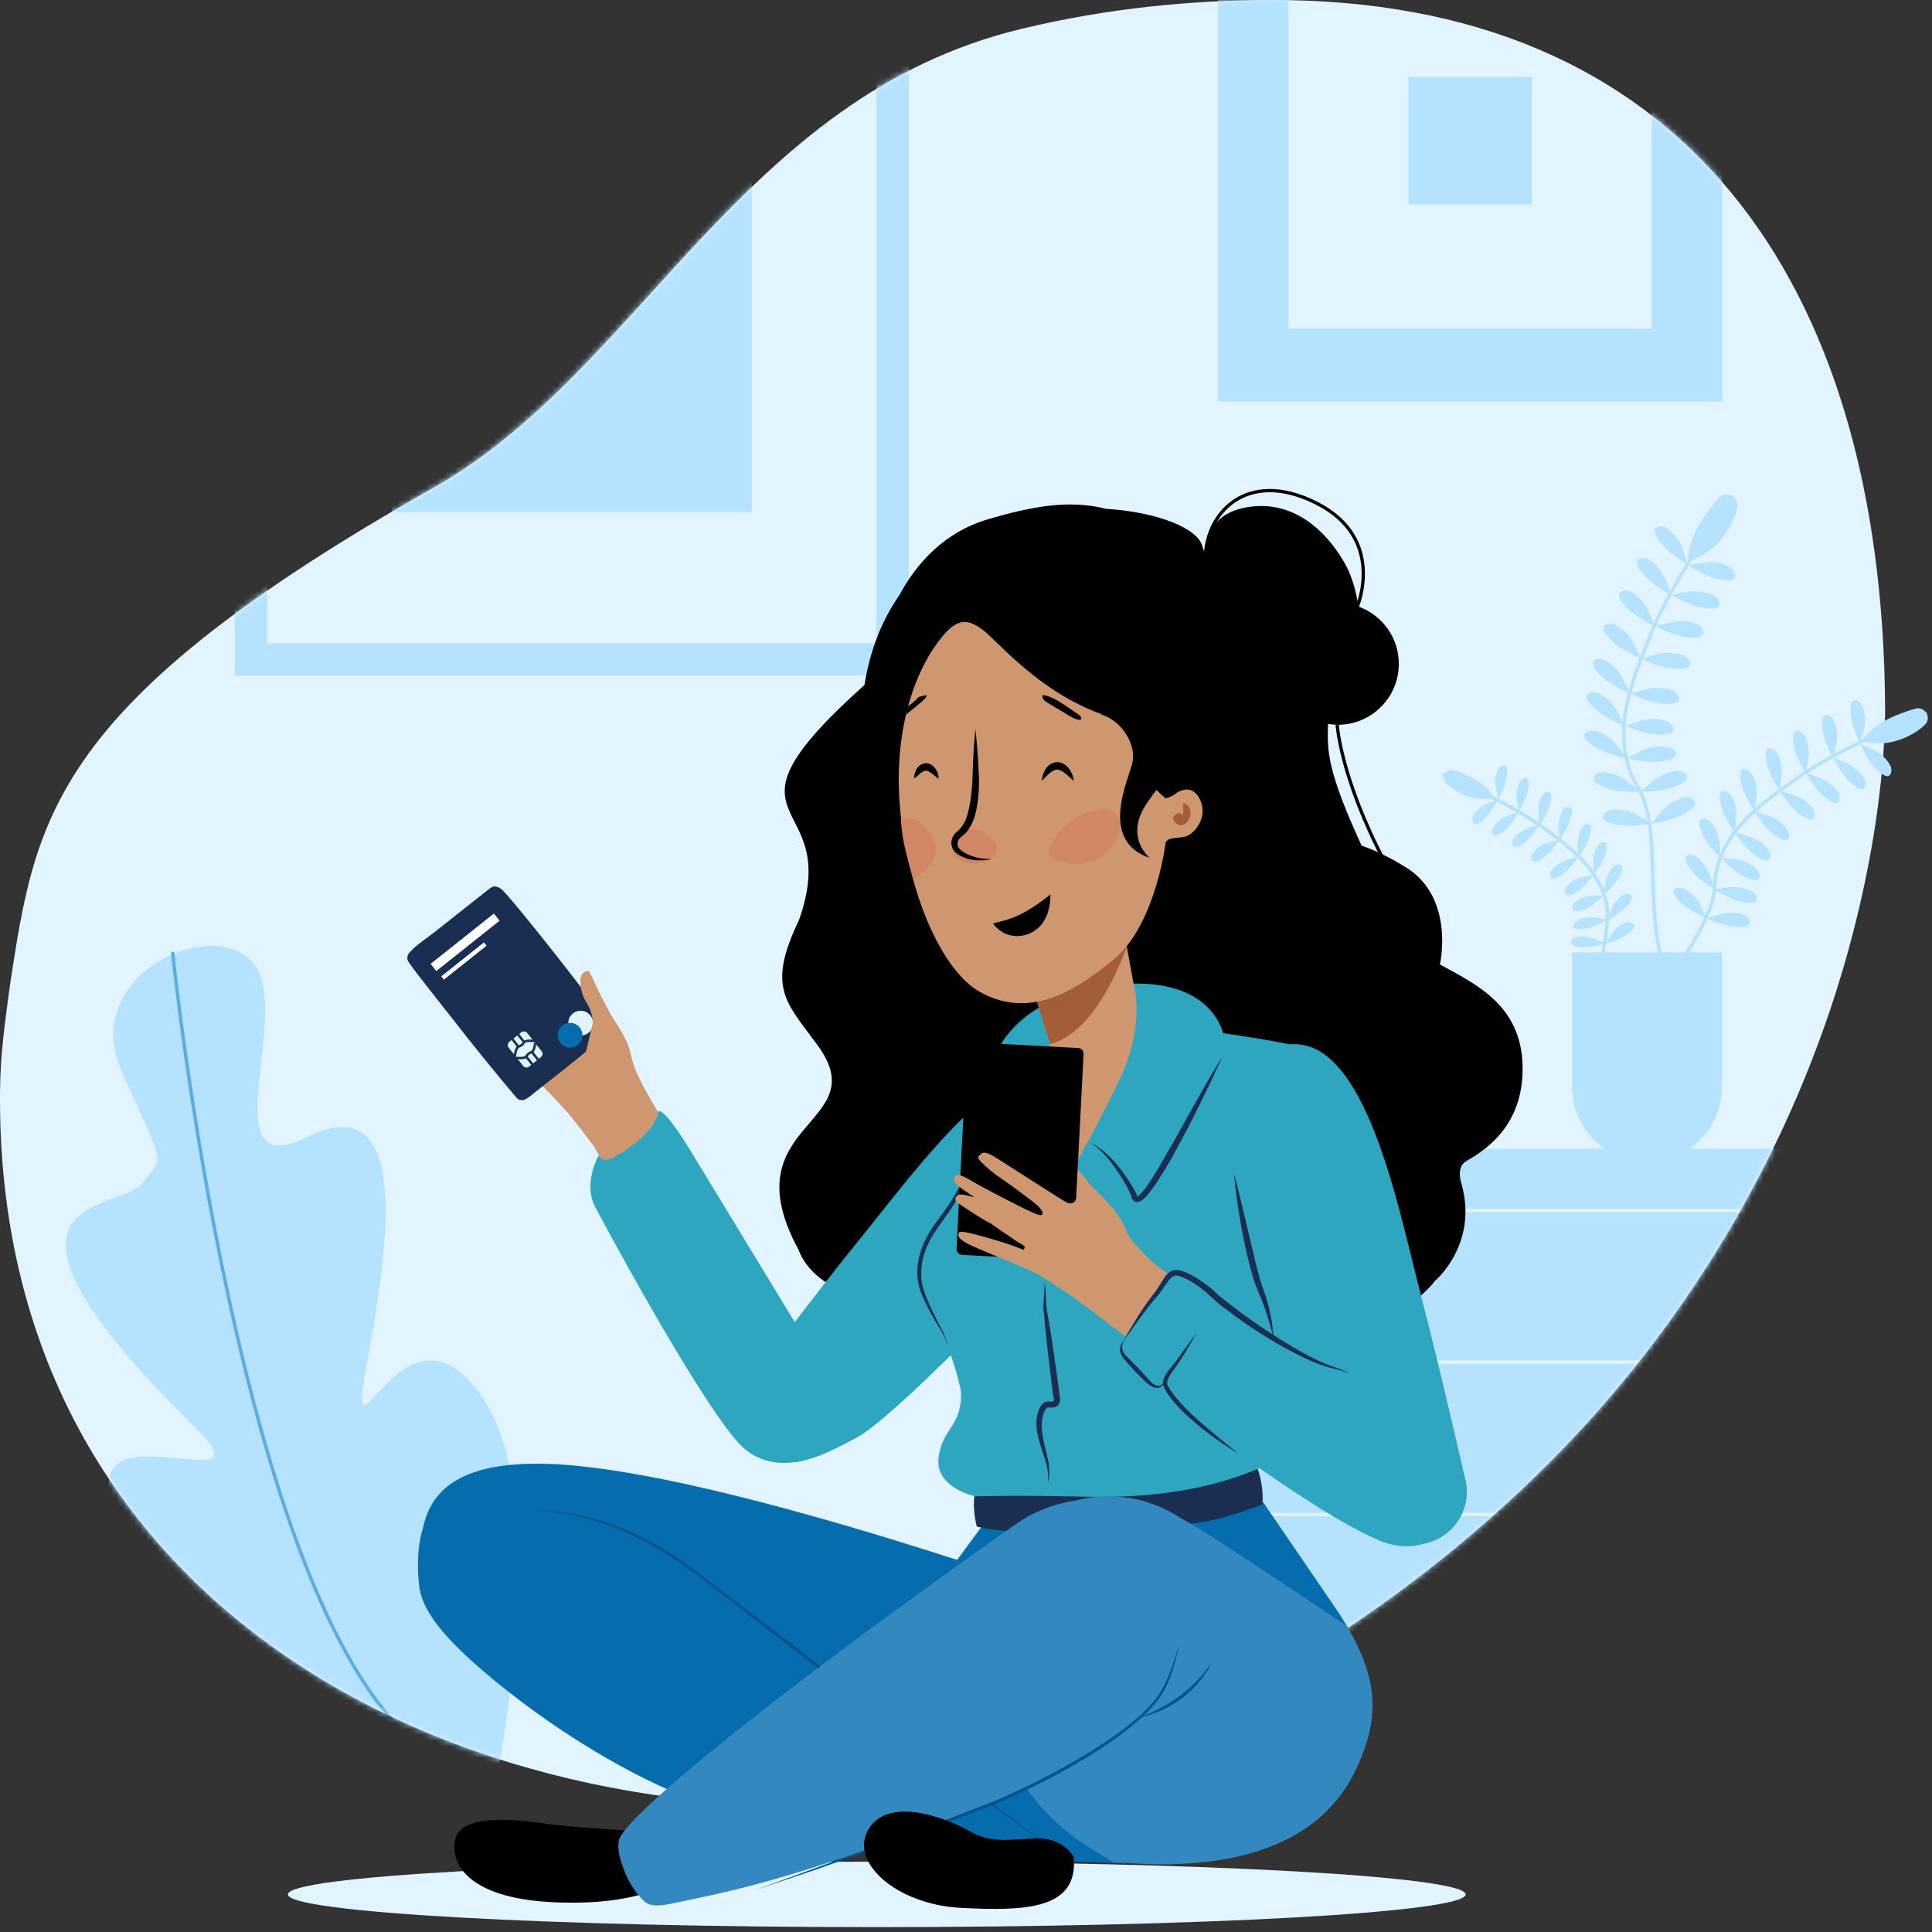 <svg width="338" height="338" viewBox="0 0 338 338" fill="none" xmlns="http://www.w3.org/2000/svg">
<rect x="0" y="0" width="338" height="338" fill="#333333" stroke="none"/>
<g clip-path="url(#clip0_79_14500)">
<path fill-rule="evenodd" clip-rule="evenodd" d="M256.411 331.424C256.411 334.585 210.285 337.147 153.387 337.147V337.147C96.488 337.147 50.362 334.585 50.362 331.424V331.424C50.362 328.263 96.488 325.7 153.387 325.7V325.7C210.285 325.7 256.411 328.263 256.411 331.424V331.424Z" fill="#E1F4FF"/>
<path fill-rule="evenodd" clip-rule="evenodd" d="M178.599 5.074C129.674 16.883 112.01 64.881 75.943 85.264C8.929 123.136 6.282 142.88 1.774 172.132C0.842 179.035 0.079 184.29 0.009 190.708C-0.981 281.596 81.73 323.845 163.382 314.798C199.153 310.835 251.975 281.577 285.594 239.694C327.17 187.898 329.852 134.802 329.795 123.949C329.409 48.436 293.934 -0.256 222.161 0.002C208.617 0.051 194.042 1.347 178.599 5.074Z" fill="#E1F4FF"/>
<mask id="mask0_79_14500" style="mask-type:luminance" maskUnits="userSpaceOnUse" x="0" y="0" width="330" height="316">
<path fill-rule="evenodd" clip-rule="evenodd" d="M178.599 5.074C129.674 16.883 112.01 64.881 75.943 85.264C8.929 123.136 6.282 142.88 1.774 172.132C0.842 179.035 0.079 184.29 0.009 190.708C-0.981 281.596 81.73 323.845 163.382 314.798C199.153 310.835 251.975 281.577 285.594 239.694C327.17 187.898 329.852 134.802 329.795 123.949C329.409 48.436 293.934 -0.256 222.161 0.002C208.617 0.051 194.042 1.347 178.599 5.074Z" fill="white"/>
</mask>
<g mask="url(#mask0_79_14500)">
<path fill-rule="evenodd" clip-rule="evenodd" d="M84.526 244.679C70.54 223.601 59.948 261.431 64.353 237.645C68.824 213.868 70.768 190.522 53.689 198.95C36.543 207.367 51.592 176.554 44.176 168.335C36.77 160.049 13.725 170.833 21.388 187.676C29.034 204.651 28.656 202.209 24.756 207.133C20.857 212.055 -7.909 208.476 34.083 249.643C47.204 262.549 18.48 248.007 19.048 259.881C19.616 271.755 14.93 287.482 44.176 306.345C73.421 325.208 84.526 322.321 84.526 322.321C84.526 322.321 98.575 265.768 84.526 244.679Z" fill="#B5E2FF"/>
<path d="M30.223 166.781C30.251 167.065 33.191 195.554 39.931 226.702C49.003 268.625 60.267 295.139 73.412 305.506" stroke="#5AADE4" stroke-width="0.594" stroke-linecap="round" stroke-linejoin="round"/>
<path fill-rule="evenodd" clip-rule="evenodd" d="M131.522 89.573H68.557V-42.694H131.522V89.573Z" fill="#B5E2FF"/>
<path fill-rule="evenodd" clip-rule="evenodd" d="M153.329 112.535H46.752V-65.656H153.329V112.535ZM158.987 118.177H41.094V-71.297H158.987V118.177Z" fill="#B5E2FF"/>
<path fill-rule="evenodd" clip-rule="evenodd" d="M188.53 302.918H303.916H340.759V200.993H188.53V302.918Z" fill="#B5E2FF"/>
<path fill-rule="evenodd" clip-rule="evenodd" d="M326.587 298.36H210.685V211.764H326.587V298.36Z" stroke="#E1F4FF" stroke-width="0.574"/>
<path d="M318.001 238.291H210.685" stroke="#E1F4FF" stroke-width="0.574"/>
<path d="M318.001 264.948H210.685" stroke="#E1F4FF" stroke-width="0.574"/>
<path fill-rule="evenodd" clip-rule="evenodd" d="M301.278 70.231H213.109V-21.009H301.278V70.231ZM288.966 57.489H225.422V-8.268H288.966V57.489Z" fill="#B5E2FF"/>
<path fill-rule="evenodd" clip-rule="evenodd" d="M267.985 35.777H246.402V13.442H267.985V35.777Z" fill="#B5E2FF"/>
</g>
<path fill-rule="evenodd" clip-rule="evenodd" d="M301.269 166.61V190.195V190.195C301.259 194.726 298.939 198.717 295.421 201.057H280.875C277.357 198.717 275.037 194.726 275.027 190.195V190.195V166.61H301.269Z" fill="#B5E2FF"/>
<path fill-rule="evenodd" clip-rule="evenodd" d="M276.532 145.235C276.643 145.059 276.713 144.907 276.767 144.82C276.972 144.532 277.239 144.258 277.59 144.208C278.019 144.107 278.515 144.293 278.274 145.583C277.841 147.804 276.149 149.927 276.149 149.927L275.979 147.966C276.001 147.029 276.166 146.058 276.532 145.235" fill="#B5E2FF"/>
<path fill-rule="evenodd" clip-rule="evenodd" d="M271.889 151.774C271.755 151.91 271.62 152.046 271.526 152.159C271.258 152.432 271.165 152.814 271.218 153.163C271.277 153.616 271.561 153.987 272.758 153.362C274.746 152.253 276.125 149.888 276.125 149.888L274.21 150.407C273.4 150.686 272.544 151.156 271.889 151.774" fill="#B5E2FF"/>
<path fill-rule="evenodd" clip-rule="evenodd" d="M273.202 142.218C273.312 142.042 273.383 141.889 273.438 141.801C273.642 141.514 273.91 141.241 274.26 141.19C274.689 141.09 275.185 141.275 274.944 142.565C274.511 144.786 272.819 146.91 272.819 146.91L272.648 144.948C272.646 143.972 272.797 143.064 273.202 142.218" fill="#B5E2FF"/>
<path fill-rule="evenodd" clip-rule="evenodd" d="M268.583 148.795C268.449 148.931 268.314 149.069 268.221 149.181C267.952 149.453 267.86 149.835 267.912 150.185C267.971 150.637 268.255 151.008 269.452 150.383C271.44 149.275 272.819 146.909 272.819 146.909L270.904 147.429C270.046 147.629 269.189 148.098 268.583 148.795" fill="#B5E2FF"/>
<path fill-rule="evenodd" clip-rule="evenodd" d="M269.573 139.6C269.684 139.424 269.729 139.233 269.809 139.185C269.988 138.857 270.28 138.623 270.631 138.572C271.06 138.472 271.532 138.619 271.353 139.924C271.025 142.136 269.319 144.322 269.319 144.322L269.123 142.322C269.082 141.369 269.184 140.383 269.573 139.6" fill="#B5E2FF"/>
<path fill-rule="evenodd" clip-rule="evenodd" d="M265.131 146.288C265.021 146.464 264.862 146.56 264.832 146.687C264.628 146.976 264.536 147.358 264.563 147.668C264.624 148.12 264.97 148.506 266.119 147.803C268.058 146.616 269.414 144.211 269.414 144.211L267.522 144.77C266.554 145.145 265.762 145.63 265.131 146.288" fill="#B5E2FF"/>
<path fill-rule="evenodd" clip-rule="evenodd" d="M265.662 137.319C265.732 137.168 265.777 136.976 265.872 136.864C266.051 136.536 266.345 136.303 266.647 136.174C267.052 136.033 267.563 136.156 267.448 137.476C267.249 139.719 265.693 141.976 265.693 141.976L265.379 140.047C265.233 139.103 265.32 138.18 265.662 137.319" fill="#B5E2FF"/>
<path fill-rule="evenodd" clip-rule="evenodd" d="M261.596 144.265C261.485 144.441 261.352 144.577 261.297 144.666C261.093 144.953 261 145.337 261.091 145.661C261.192 146.089 261.538 146.475 262.662 145.732C264.555 144.466 265.716 142.015 265.716 142.015L263.834 142.677C262.946 143.004 262.178 143.529 261.596 144.265" fill="#B5E2FF"/>
<path fill-rule="evenodd" clip-rule="evenodd" d="M261.862 135.132C261.907 134.941 261.978 134.789 262.073 134.678C262.188 134.334 262.52 134.077 262.822 133.947C263.227 133.808 263.753 133.866 263.664 135.226C263.527 137.484 262.085 139.834 262.085 139.834L261.706 137.892C261.497 136.932 261.52 135.993 261.862 135.132" fill="#B5E2FF"/>
<path fill-rule="evenodd" clip-rule="evenodd" d="M258.061 142.243C257.95 142.418 257.857 142.531 257.786 142.682C257.606 143.01 257.554 143.368 257.606 143.717C257.705 144.145 258.091 144.506 259.167 143.686C260.987 142.3 262.085 139.835 262.085 139.835L260.251 140.575C259.386 140.942 258.619 141.467 258.061 142.243" fill="#B5E2FF"/>
<path fill-rule="evenodd" clip-rule="evenodd" d="M279.305 148.322C279.415 148.147 279.486 147.994 279.579 147.883C279.783 147.594 280.077 147.361 280.427 147.31C280.88 147.25 281.312 147.42 281.07 148.71C280.639 150.931 278.794 152.984 278.794 152.984L278.727 151.013C278.685 150.061 278.875 149.129 279.305 148.322" fill="#B5E2FF"/>
<path fill-rule="evenodd" clip-rule="evenodd" d="M274.46 154.712C274.327 154.848 274.192 154.985 274.098 155.098C273.829 155.37 273.739 155.752 273.79 156.102C273.85 156.554 274.133 156.925 275.353 156.339C277.367 155.271 278.858 152.999 278.858 152.999L276.958 153.455C275.908 153.609 275.116 154.094 274.46 154.712" fill="#B5E2FF"/>
<path fill-rule="evenodd" clip-rule="evenodd" d="M281.885 152.07C281.995 151.895 282.154 151.798 282.209 151.709C282.476 151.437 282.778 151.307 283.153 151.294C283.631 151.274 284.032 151.572 283.534 152.801C282.695 154.89 280.528 156.598 280.528 156.598L280.795 154.64C280.986 153.709 281.302 152.808 281.885 152.07" fill="#B5E2FF"/>
<path fill-rule="evenodd" clip-rule="evenodd" d="M275.979 157.533C275.781 157.654 275.687 157.767 275.567 157.84C275.275 158.073 275.095 158.4 275.107 158.774C275.105 159.211 275.292 159.694 276.61 159.267C278.764 158.602 280.672 156.564 280.672 156.564L278.681 156.695C277.622 156.746 276.747 157.009 275.979 157.533" fill="#B5E2FF"/>
<path fill-rule="evenodd" clip-rule="evenodd" d="M283.536 156.877C283.71 156.717 283.828 156.644 283.948 156.571C284.265 156.377 284.59 156.287 284.998 156.417C285.445 156.524 285.791 156.91 285.029 157.975C283.71 159.815 281.202 160.969 281.202 160.969L281.917 159.119C282.259 158.256 282.817 157.48 283.536 156.877" fill="#B5E2FF"/>
<path fill-rule="evenodd" clip-rule="evenodd" d="M276.515 160.794C276.331 160.851 276.149 160.909 276.03 160.982C275.689 161.136 275.485 161.424 275.305 161.752C275.174 162.158 275.258 162.651 276.629 162.572C278.866 162.399 281.153 160.89 281.153 160.89L279.182 160.52C278.359 160.425 277.428 160.507 276.515 160.794" fill="#B5E2FF"/>
<path fill-rule="evenodd" clip-rule="evenodd" d="M284.006 161.605C284.212 161.501 284.358 161.479 284.482 161.416C284.835 161.288 285.209 161.306 285.523 161.51C285.897 161.736 286.213 162.148 285.202 163.025C283.508 164.51 280.79 165.111 280.79 165.111L281.901 163.508C282.475 162.591 283.157 161.984 284.006 161.605" fill="#B5E2FF"/>
<path fill-rule="evenodd" clip-rule="evenodd" d="M276.271 163.819C276.063 163.82 275.898 163.904 275.753 163.926C275.38 164.013 275.11 164.201 274.904 164.514C274.679 164.888 274.683 165.406 275.994 165.624C278.22 166 280.81 165.048 280.81 165.048L278.997 164.255C278.121 163.867 277.164 163.73 276.271 163.819" fill="#B5E2FF"/>
<path fill-rule="evenodd" clip-rule="evenodd" d="M261.388 139.5C261.388 139.5 258.324 140.722 254.497 138.226C253.679 137.695 253.18 137.239 252.834 136.853C252.034 135.82 253.095 134.354 254.279 134.772C256.205 135.332 260.03 136.851 261.388 139.5" fill="#B5E2FF"/>
<path fill-rule="evenodd" clip-rule="evenodd" d="M306.8 136.022C306.688 135.776 306.61 135.601 306.494 135.442C306.27 135.037 305.918 134.73 305.475 134.593C304.91 134.468 304.299 134.616 304.51 136.294C304.866 139.13 306.967 141.896 306.967 141.896L307.272 139.397C307.417 138.317 307.277 137.072 306.8 136.022" fill="#B5E2FF"/>
<path fill-rule="evenodd" clip-rule="evenodd" d="M312.299 144.6C312.464 144.779 312.595 144.972 312.695 145.097C312.955 145.486 313.075 145.938 313.024 146.384C312.898 146.946 312.517 147.415 311.051 146.514C308.625 144.99 306.983 141.933 306.983 141.933L309.369 142.713C310.46 143.066 311.471 143.707 312.299 144.6" fill="#B5E2FF"/>
<path fill-rule="evenodd" clip-rule="evenodd" d="M311.206 132.389C311.094 132.145 311.015 131.969 310.901 131.809C310.675 131.404 310.324 131.099 309.88 130.961C309.315 130.836 308.707 130.984 308.916 132.661C309.271 135.498 311.372 138.265 311.372 138.265L311.678 135.764C311.824 134.686 311.663 133.491 311.206 132.389" fill="#B5E2FF"/>
<path fill-rule="evenodd" clip-rule="evenodd" d="M316.705 140.968C316.87 141.146 317.001 141.341 317.1 141.465C317.361 141.854 317.48 142.306 317.429 142.752C317.304 143.315 316.922 143.782 315.457 142.881C313.031 141.358 311.388 138.3 311.388 138.3L313.775 139.08C314.917 139.453 315.928 140.094 316.705 140.968" fill="#B5E2FF"/>
<path fill-rule="evenodd" clip-rule="evenodd" d="M316.003 129.34C315.892 129.094 315.813 128.92 315.733 128.744C315.507 128.339 315.192 128.017 314.712 127.895C314.183 127.755 313.539 127.918 313.698 129.578C313.967 132.41 315.944 135.275 315.944 135.275L316.35 132.812C316.554 131.582 316.445 130.407 316.003 129.34" fill="#B5E2FF"/>
<path fill-rule="evenodd" clip-rule="evenodd" d="M321.186 138.061C321.351 138.24 321.482 138.433 321.581 138.558C321.842 138.947 321.927 139.416 321.824 139.841C321.698 140.404 321.282 140.888 319.87 139.921C317.483 138.296 315.963 135.225 315.963 135.225L318.311 136.108C319.453 136.479 320.443 137.172 321.186 138.061" fill="#B5E2FF"/>
<path fill-rule="evenodd" clip-rule="evenodd" d="M321.061 126.68C321.001 126.453 320.906 126.243 320.826 126.069C320.636 125.648 320.269 125.306 319.861 125.152C319.316 124.977 318.689 125.091 318.779 126.78C318.892 129.641 320.728 132.57 320.728 132.57L321.256 130.095C321.487 129.02 321.448 127.813 321.061 126.68" fill="#B5E2FF"/>
<path fill-rule="evenodd" clip-rule="evenodd" d="M325.784 135.693C325.949 135.871 326.044 136.081 326.143 136.206C326.404 136.595 326.455 137.079 326.351 137.504C326.21 138.033 325.743 138.496 324.386 137.463C322.107 135.705 320.747 132.52 320.747 132.52L323.056 133.503C324.105 134.044 325.077 134.787 325.784 135.693" fill="#B5E2FF"/>
<path fill-rule="evenodd" clip-rule="evenodd" d="M326.027 124.188C325.966 123.961 325.907 123.736 325.842 123.596C325.687 123.159 325.356 122.802 324.897 122.629C324.371 122.402 323.744 122.516 323.747 124.203C323.758 127.026 325.469 130.053 325.469 130.053L326.1 127.616C326.367 126.524 326.363 125.302 326.027 124.188" fill="#B5E2FF"/>
<path fill-rule="evenodd" clip-rule="evenodd" d="M330.363 133.375C330.494 133.57 330.623 133.764 330.688 133.904C330.912 134.309 330.963 134.793 330.824 135.235C330.648 135.779 330.166 136.207 328.863 135.107C326.638 133.282 325.434 130.069 325.434 130.069L327.705 131.155C328.773 131.644 329.71 132.402 330.363 133.375" fill="#B5E2FF"/>
<path fill-rule="evenodd" clip-rule="evenodd" d="M303.151 139.735C303.039 139.489 302.925 139.33 302.861 139.19C302.6 138.801 302.25 138.495 301.787 138.408C301.222 138.283 300.592 138.483 300.924 140.147C301.401 142.971 303.523 145.687 303.523 145.687L303.74 143.183C303.857 141.948 303.663 140.771 303.151 139.735" fill="#B5E2FF"/>
<path fill-rule="evenodd" clip-rule="evenodd" d="M308.899 148.117C309.064 148.296 309.23 148.474 309.329 148.598C309.589 148.988 309.746 149.423 309.694 149.868C309.603 150.416 309.203 150.934 307.753 150.069C305.272 148.613 303.541 145.636 303.541 145.636L305.981 146.351C307.057 146.668 308.086 147.258 308.899 148.117" fill="#B5E2FF"/>
<path fill-rule="evenodd" clip-rule="evenodd" d="M299.656 144.35C299.49 144.171 299.395 143.961 299.26 143.852C298.93 143.495 298.525 143.255 298.059 143.255C297.49 143.215 296.945 143.504 297.502 145.109C298.468 147.797 301.036 150.1 301.036 150.1L300.841 147.613C300.715 146.405 300.328 145.27 299.656 144.35" fill="#B5E2FF"/>
<path fill-rule="evenodd" clip-rule="evenodd" d="M306.76 151.614C306.944 151.741 307.11 151.92 307.279 152.012C307.63 152.318 307.821 152.739 307.855 153.188C307.885 153.722 307.568 154.331 305.97 153.7C303.266 152.682 301.055 150.049 301.055 150.049L303.547 150.318C304.681 150.483 305.838 150.89 306.76 151.614" fill="#B5E2FF"/>
<path fill-rule="evenodd" clip-rule="evenodd" d="M297.266 150.281C297.101 150.102 296.916 149.974 296.747 149.881C296.376 149.627 295.932 149.488 295.464 149.573C294.924 149.69 294.442 150.119 295.336 151.531C296.898 153.949 299.959 155.566 299.959 155.566L299.173 153.178C298.786 152.043 298.116 151.036 297.266 150.281" fill="#B5E2FF"/>
<path fill-rule="evenodd" clip-rule="evenodd" d="M305.858 155.692C306.113 155.788 306.282 155.88 306.452 155.974C306.84 156.178 307.187 156.57 307.292 156.987C307.46 157.544 307.264 158.138 305.614 157.954C302.78 157.586 299.959 155.566 299.959 155.566L302.44 155.25C303.586 155.07 304.771 155.254 305.858 155.692" fill="#B5E2FF"/>
<path fill-rule="evenodd" clip-rule="evenodd" d="M295.187 155.776C294.966 155.664 294.782 155.537 294.629 155.48C294.204 155.29 293.722 155.254 293.305 155.359C292.746 155.526 292.364 155.993 293.469 157.309C295.371 159.449 298.641 160.592 298.641 160.592L297.503 158.361C296.975 157.291 296.147 156.399 295.187 155.776" fill="#B5E2FF"/>
<path fill-rule="evenodd" clip-rule="evenodd" d="M304.522 159.839C304.762 159.9 304.965 159.977 305.118 160.035C305.577 160.208 305.928 160.514 306.084 160.951C306.322 161.475 306.229 162.109 304.518 162.164C301.666 162.224 298.57 160.624 298.57 160.624L300.963 159.925C302.202 159.577 303.377 159.554 304.522 159.839" fill="#B5E2FF"/>
<path fill-rule="evenodd" clip-rule="evenodd" d="M325.834 129.55C325.834 129.55 329.652 131.248 334.65 128.362C335.691 127.764 336.369 127.205 336.856 126.692C337.94 125.443 336.703 123.553 335.116 123.973C332.601 124.685 327.701 126.387 325.834 129.55" fill="#B5E2FF"/>
<path fill-rule="evenodd" clip-rule="evenodd" d="M281.419 115.878C281.163 115.715 280.98 115.6 280.773 115.52C280.312 115.277 279.792 115.204 279.29 115.345C278.679 115.575 278.197 116.089 279.432 117.539C281.516 119.994 285.204 121.311 285.204 121.311L283.947 118.768C283.418 117.663 282.517 116.576 281.419 115.878" fill="#B5E2FF"/>
<path fill-rule="evenodd" clip-rule="evenodd" d="M291.895 120.586C292.161 120.652 292.405 120.757 292.575 120.813C293.059 121.019 293.452 121.371 293.678 121.823C293.908 122.43 293.838 123.104 291.899 123.155C288.674 123.209 285.24 121.335 285.24 121.335L287.97 120.607C289.216 120.269 290.565 120.254 291.895 120.586" fill="#B5E2FF"/>
<path fill-rule="evenodd" clip-rule="evenodd" d="M283.328 109.753C283.072 109.59 282.889 109.474 282.682 109.394C282.221 109.151 281.701 109.079 281.199 109.22C280.588 109.449 280.106 109.963 281.339 111.414C283.425 113.868 287.113 115.186 287.113 115.186L285.856 112.643C285.327 111.537 284.44 110.511 283.328 109.753" fill="#B5E2FF"/>
<path fill-rule="evenodd" clip-rule="evenodd" d="M293.804 114.461C294.07 114.527 294.314 114.631 294.483 114.688C294.97 114.894 295.361 115.245 295.587 115.697C295.817 116.304 295.747 116.979 293.808 117.03C290.583 117.083 287.149 115.21 287.149 115.21L289.879 114.482C291.185 114.13 292.532 114.115 293.804 114.461" fill="#B5E2FF"/>
<path fill-rule="evenodd" clip-rule="evenodd" d="M285.966 103.937C285.71 103.773 285.527 103.658 285.343 103.541C284.88 103.298 284.386 103.188 283.86 103.367C283.273 103.559 282.767 104.11 283.941 105.574C285.943 108.078 289.573 109.566 289.573 109.566L288.436 106.996C287.869 105.711 287.041 104.672 285.966 103.937" fill="#B5E2FF"/>
<path fill-rule="evenodd" clip-rule="evenodd" d="M296.232 108.973C296.498 109.04 296.741 109.143 296.911 109.2C297.396 109.406 297.766 109.794 297.932 110.259C298.16 110.866 298.067 111.576 296.139 111.532C292.888 111.466 289.56 109.506 289.56 109.506L292.316 108.897C293.622 108.546 294.984 108.59 296.232 108.973" fill="#B5E2FF"/>
<path fill-rule="evenodd" clip-rule="evenodd" d="M289.09 98.327C288.893 98.151 288.674 98.011 288.49 97.894C288.051 97.615 287.496 97.519 287.016 97.625C286.394 97.794 285.874 98.284 287.001 99.821C288.873 102.449 292.411 104.081 292.411 104.081L291.381 101.425C290.936 100.27 290.155 99.156 289.09 98.327" fill="#B5E2FF"/>
<path fill-rule="evenodd" clip-rule="evenodd" d="M299.102 103.92C299.368 103.986 299.588 104.126 299.758 104.183C300.244 104.389 300.59 104.814 300.755 105.279C300.948 105.864 300.795 106.586 298.877 106.446C295.644 106.188 292.397 104.02 292.397 104.02L295.181 103.531C296.502 103.397 297.877 103.501 299.102 103.92" fill="#B5E2FF"/>
<path fill-rule="evenodd" clip-rule="evenodd" d="M292.229 92.932C292.034 92.756 291.837 92.579 291.691 92.487C291.275 92.171 290.741 92.038 290.203 92.157C289.566 92.266 289.047 92.758 290.091 94.344C291.844 96.998 295.325 98.799 295.325 98.799L294.414 96.116C293.993 94.925 293.234 93.775 292.229 92.932" fill="#B5E2FF"/>
<path fill-rule="evenodd" clip-rule="evenodd" d="M301.985 98.927C302.228 99.03 302.472 99.133 302.618 99.227C303.08 99.47 303.426 99.894 303.568 100.396C303.738 101.016 303.547 101.717 301.641 101.479C298.419 101.125 295.301 98.835 295.301 98.835L298.111 98.466C299.419 98.271 300.77 98.412 301.985 98.927" fill="#B5E2FF"/>
<path fill-rule="evenodd" clip-rule="evenodd" d="M280.273 121.616C280.017 121.453 279.811 121.373 279.665 121.281C279.178 121.074 278.659 121.001 278.17 121.203C277.561 121.432 277.091 122.005 278.432 123.37C280.623 125.738 284.298 126.997 284.298 126.997L282.957 124.502C282.306 123.267 281.395 122.277 280.273 121.616" fill="#B5E2FF"/>
<path fill-rule="evenodd" clip-rule="evenodd" d="M290.862 125.986C291.128 126.052 291.396 126.119 291.565 126.175C292.051 126.381 292.466 126.697 292.692 127.149C292.945 127.719 292.888 128.453 290.986 128.528C287.752 128.678 284.284 126.936 284.284 126.936L287.024 126.112C288.233 125.751 289.567 125.675 290.862 125.986" fill="#B5E2FF"/>
<path fill-rule="evenodd" clip-rule="evenodd" d="M279.829 128.108C279.563 128.041 279.342 127.902 279.15 127.881C278.618 127.748 278.087 127.772 277.648 128.056C277.089 128.368 276.752 128.975 278.269 130.145C280.837 132.085 284.679 132.679 284.679 132.679L282.959 130.457C282.095 129.395 281.03 128.564 279.829 128.108" fill="#B5E2FF"/>
<path fill-rule="evenodd" clip-rule="evenodd" d="M291.005 130.593C291.259 130.599 291.525 130.665 291.741 130.65C292.26 130.723 292.7 131.002 293.008 131.404C293.368 131.889 293.444 132.656 291.549 133.043C288.373 133.744 284.665 132.619 284.665 132.619L287.18 131.343C288.349 130.803 289.691 130.476 291.005 130.593" fill="#B5E2FF"/>
<path fill-rule="evenodd" clip-rule="evenodd" d="M281.238 135.162C280.972 135.095 280.719 135.089 280.502 135.104C279.997 135.091 279.494 135.234 279.104 135.602C278.667 136.043 278.477 136.743 280.191 137.525C283.156 138.845 287.038 138.489 287.038 138.489L284.823 136.721C283.758 135.892 282.507 135.352 281.238 135.162" fill="#B5E2FF"/>
<path fill-rule="evenodd" clip-rule="evenodd" d="M292.673 134.988C292.973 134.922 293.19 134.906 293.406 134.89C293.898 134.843 294.467 134.999 294.824 135.329C295.325 135.751 295.508 136.431 293.84 137.27C290.943 138.661 287.037 138.488 287.037 138.488L289.179 136.668C290.149 135.796 291.378 135.243 292.673 134.988" fill="#B5E2FF"/>
<path fill-rule="evenodd" clip-rule="evenodd" d="M282.671 141.616C282.396 141.646 282.142 141.639 281.962 141.679C281.447 141.761 280.97 142.022 280.641 142.378C280.218 142.878 280.146 143.552 282 144.114C285.113 144.963 288.898 144.033 288.898 144.033L286.449 142.631C285.292 141.947 283.959 141.613 282.671 141.616" fill="#B5E2FF"/>
<path fill-rule="evenodd" clip-rule="evenodd" d="M293.974 139.716C294.237 139.627 294.477 139.573 294.656 139.533C295.196 139.415 295.716 139.488 296.132 139.804C296.68 140.153 296.983 140.806 295.404 141.908C292.756 143.714 288.851 144.107 288.851 144.107L290.673 141.979C291.627 140.892 292.719 140.15 293.974 139.716" fill="#B5E2FF"/>
<path fill-rule="evenodd" clip-rule="evenodd" d="M295.358 98.102C295.358 98.102 300.002 97.359 302.929 91.573C303.543 90.372 303.837 89.429 303.976 88.646C304.229 86.804 301.895 85.784 300.659 87.153C298.73 89.366 295.165 93.976 295.358 98.102" fill="#B5E2FF"/>
<mask id="mask1_79_14500" style="mask-type:luminance" maskUnits="userSpaceOnUse" x="251" y="84" width="86" height="84">
<path fill-rule="evenodd" clip-rule="evenodd" d="M336.934 84.587H251.52V167.002H336.934V84.587Z" fill="white"/>
</mask>
<g mask="url(#mask1_79_14500)">
<path d="M302.995 87.102C302.995 87.102 292.996 100.801 289.119 110.194C285.38 119.252 283.177 125.442 284.383 131.972C285.588 138.502 287.515 136.45 288.678 144.978C289.841 153.507 287.71 167.636 294.886 177.28C302.062 186.923 307.753 187.898 307.753 187.898" stroke="#B5E2FF" stroke-width="0.615" stroke-linecap="round" stroke-linejoin="round"/>
<path d="M336.934 124.907C336.934 124.907 322.784 130.351 315.319 135.521C308.115 140.507 303.459 144.085 301.191 149.562C298.925 155.04 301.366 154.431 298.096 161.387C294.826 168.341 286.368 177.906 287.065 188.601C287.763 199.294 291.556 202.772 291.556 202.772" stroke="#B5E2FF" stroke-width="0.615" stroke-linecap="round" stroke-linejoin="round"/>
<path d="M252.589 135.639C252.589 135.639 263.323 140.078 269.319 144.323C275.314 148.567 281.676 153.625 281.202 160.969C280.729 168.313 276.18 183.147 283.299 191.819" stroke="#B5E2FF" stroke-width="0.615" stroke-linecap="round" stroke-linejoin="round"/>
</g>
<path d="M237.398 106.277C237.398 106.277 242.638 94.256 230.327 88.028C218.014 81.798 210.68 89.963 210.884 98.061" stroke="black" stroke-width="0.574"/>
<path d="M233.941 126.8C233.941 126.8 234.496 136.08 242.357 150.982C250.216 165.884 253.076 173.745 251.112 184.243" stroke="black" stroke-width="0.574"/>
<path fill-rule="evenodd" clip-rule="evenodd" d="M143.014 182.832C137.403 175.193 134.137 172.752 139.788 160.947C147.758 138.353 122.98 145.163 151.235 119.839C152.257 113.49 154.413 108.339 157.309 104.183C160.423 98.338 165.413 93.055 172.725 90.885C180.577 88.551 187.082 87.382 193.523 89.02C202.554 89.578 209.63 92.466 210.368 95.604C210.423 95.773 210.622 96.394 210.944 97.406C210.822 94.538 211.664 89.466 218.99 88.621C229.292 87.433 234.855 97.525 235.893 99.778C236.331 100.729 237.29 103.225 237.624 106.102C241.797 107.585 244.769 111.574 244.722 116.245C244.664 122.132 239.837 126.858 233.94 126.799C233.391 126.794 232.857 126.734 232.332 126.65C232.212 131.194 232.015 134.494 238.21 147.947C240.378 148.685 242.895 149.844 245.948 151.732C254.612 157.085 251.91 168.729 251.91 168.729C258.218 172.186 266.172 175.878 266.376 186.521C266.58 197.163 259.574 201.347 256.461 203.179C254.642 204.25 255.705 207.175 255.705 207.175C258.642 217.709 251.061 224.075 251.061 224.075C247.692 228.477 239.91 232.714 235.329 234.482C230.749 236.249 229.045 237.736 225.799 241.528C222.553 245.322 212.599 251.985 202.949 251.441C193.299 250.899 189.697 241.487 189.697 241.487C189.697 241.487 187.09 246.738 178.496 244.483C172.263 242.847 170.116 234.873 169.406 230.616C154.311 229.907 142.356 225.93 139.715 218.667C127.474 196.164 153.382 196.945 143.014 182.832" fill="black"/>
<path fill-rule="evenodd" clip-rule="evenodd" d="M83.681 179.977C83.953 179.63 85.898 180.701 86.87 181.237C87.842 181.772 90.989 183.58 92.18 184.44C93.374 185.298 93.612 185.379 93.612 185.379L93.819 185.087C94.026 184.798 93.383 184.38 92.76 183.717C92.134 183.055 89.258 179.765 89.258 179.765L88.483 179.06C87.707 178.357 85.356 175.813 84.792 175.155C84.229 174.498 84.441 174.147 84.985 173.851C85.531 173.556 87.142 174.57 87.142 174.57L87.645 174.824L86.006 172.979C84.367 171.134 85.1 170.793 85.613 170.525C86.125 170.259 87.632 171.817 88.603 172.751C89.576 173.685 92.247 176.07 95.215 178.601C98.182 181.131 97.934 180.375 98.131 180.207C98.328 180.038 97.935 179.18 97.436 178.467C96.939 177.752 94.16 174.377 92.635 172.664C91.109 170.951 90.297 169.539 90.002 168.994C89.706 168.45 89.931 168.314 90.57 167.995C91.209 167.676 92.119 168.532 93.075 169.544C94.031 170.557 101.683 178.676 102.43 179.343C103.177 180.012 103.918 179.761 104.191 179.198C104.514 178.532 110.348 183.878 110.878 186.877C111.219 188.805 114.934 194.269 115.13 194.626C116.112 196.418 116.208 198.643 115.193 200.578C113.572 203.661 109.735 204.842 106.625 203.211C105.496 202.62 104.628 201.735 104.044 200.707C104.037 200.698 104.025 200.696 104.021 200.689C103.269 199.679 99.996 195.352 98.663 193.929C97.329 192.507 95.686 190.723 94.568 189.686C93.451 188.648 87.92 184.723 85.488 182.817C83.056 180.911 83.408 180.324 83.681 179.977" fill="#CF976F"/>
<path fill-rule="evenodd" clip-rule="evenodd" d="M106.302 179.145C106.706 179.963 106.314 180.573 105.646 181.224C102.633 184.161 93.641 191 93.184 191.419C92.816 191.755 92.089 192.308 91.612 192.451C91.425 192.507 91.005 192.452 90.817 192.402C90.665 192.361 90.372 192.061 90.27 191.94C86.493 187.464 82.787 182.903 79.194 178.277C77.82 176.507 72.515 169.897 71.451 168.261C71.125 167.761 71.233 167.098 71.631 166.653C72.88 165.253 74.587 164.208 76.051 163.048C79.276 160.495 82.518 157.953 85.735 155.394C86.457 154.883 86.912 155.014 87.671 155.524C89.04 156.445 105.252 177.021 106.302 179.145Z" fill="#1A2E52"/>
<path fill-rule="evenodd" clip-rule="evenodd" d="M103.01 177.37C103.913 178.162 104.007 179.536 103.22 180.439C102.433 181.341 101.062 181.43 100.159 180.638C99.256 179.846 99.162 178.472 99.949 177.569C100.736 176.667 102.107 176.578 103.01 177.37" fill="#E1F4FF"/>
<path fill-rule="evenodd" clip-rule="evenodd" d="M101.162 179.488C102.065 180.28 102.158 181.655 101.371 182.557C100.584 183.46 99.214 183.548 98.311 182.756C97.408 181.964 97.313 180.59 98.1 179.687C98.888 178.785 100.259 178.696 101.162 179.488" fill="#056DAE"/>
<path fill-rule="evenodd" clip-rule="evenodd" d="M76.33 169.881L87.4 161.075L86.407 159.821L75.338 168.627L76.33 169.881Z" fill="white"/>
<path fill-rule="evenodd" clip-rule="evenodd" d="M77.656 171.386L85.123 165.446L84.668 164.871L77.2 170.811L77.656 171.386Z" fill="white"/>
<path fill-rule="evenodd" clip-rule="evenodd" d="M92.555 186.603C92.24 186.854 91.777 186.8 91.528 186.485L88.998 183.29C88.748 182.974 88.801 182.51 89.116 182.26L91.203 180.6C91.517 180.349 91.979 180.403 92.23 180.719L94.759 183.914C95.009 184.23 94.956 184.693 94.641 184.943L92.555 186.603Z" fill="#E1F4FF"/>
<path fill-rule="evenodd" clip-rule="evenodd" d="M93.297 181.902C93.412 181.919 93.493 182.026 93.476 182.142C93.459 182.258 93.351 182.339 93.236 182.322L93.065 182.303C92.93 182.292 92.788 182.286 92.647 182.288C92.425 182.292 92.227 182.315 92.066 182.361C92 182.38 91.942 182.403 91.892 182.428L91.848 182.454L91.82 182.511L91.778 182.584C91.587 182.895 91.257 183.162 90.761 183.317C90.709 183.366 90.658 183.434 90.61 183.52C90.529 183.667 90.461 183.856 90.407 184.072C90.373 184.21 90.347 184.35 90.327 184.484L90.306 184.655C90.296 184.772 90.194 184.859 90.077 184.849C89.96 184.839 89.874 184.736 89.884 184.62L89.895 184.519L89.908 184.423C89.929 184.276 89.958 184.122 89.996 183.97C90.058 183.72 90.138 183.498 90.24 183.314C90.287 183.23 90.337 183.155 90.393 183.09L89.495 181.956C89.423 181.864 89.438 181.731 89.53 181.658C89.611 181.593 89.726 181.598 89.801 181.664L89.828 181.692L90.759 182.869C91.084 182.744 91.294 182.562 91.418 182.361C91.424 182.35 91.43 182.341 91.436 182.331L90.504 181.154C90.431 181.062 90.447 180.929 90.538 180.856C90.62 180.791 90.734 180.796 90.81 180.862L90.836 180.89L91.739 182.031C91.804 182.001 91.874 181.975 91.95 181.953C92.151 181.895 92.385 181.868 92.641 181.864C92.798 181.862 92.953 181.868 93.101 181.881L93.27 181.898L93.297 181.902ZM93.805 182.769L93.812 182.716L93.526 182.354C93.459 182.385 93.414 182.458 93.407 182.537L93.405 182.559L93.386 182.708C93.367 182.842 93.34 182.982 93.306 183.119C93.252 183.335 93.185 183.524 93.103 183.671L93.069 183.728C93.046 183.764 93.023 183.797 92.999 183.825L92.964 183.862L92.926 183.871C92.895 183.878 92.86 183.888 92.822 183.901C92.477 184.017 92.143 184.278 91.879 184.727C91.819 184.767 91.741 184.802 91.647 184.829C91.486 184.875 91.287 184.898 91.065 184.902C90.923 184.904 90.781 184.898 90.647 184.887L90.561 184.878L90.475 184.868C90.36 184.851 90.252 184.932 90.235 185.048C90.218 185.164 90.299 185.272 90.414 185.289L90.475 185.296L90.611 185.31C90.759 185.323 90.914 185.329 91.071 185.327C91.327 185.323 91.561 185.295 91.763 185.237C91.855 185.211 91.94 185.178 92.016 185.139L92.913 186.273L92.939 186.3C93.015 186.367 93.129 186.372 93.211 186.307C93.303 186.234 93.318 186.1 93.246 186.008L92.314 184.831C92.509 184.543 92.733 184.379 92.957 184.303C92.968 184.3 92.979 184.296 92.989 184.293L93.921 185.471L93.947 185.498C94.023 185.565 94.137 185.57 94.219 185.505C94.311 185.432 94.326 185.298 94.253 185.206L93.35 184.065C93.394 184.008 93.435 183.945 93.473 183.877C93.575 183.693 93.655 183.471 93.717 183.222C93.755 183.069 93.784 182.916 93.805 182.769Z" fill="#1A2E52"/>
<path fill-rule="evenodd" clip-rule="evenodd" d="M115.274 194.862C114.898 194.047 112.813 190.888 111.339 187.576C110.561 185.829 110.191 183.488 109.814 182.626C108.77 180.237 107.337 178.391 106.665 177.123C105.992 175.855 104.909 173.844 104.328 172.552C103.748 171.261 103.249 170.144 103.03 169.966C102.809 169.789 101.861 169.858 101.574 171.068C101.574 171.068 101.257 173.253 102.607 175.396C103.906 177.453 103.67 179.165 103.67 179.165L101.818 186.886C101.818 186.886 99.446 194.071 100.097 195.401C100.797 196.827 116.96 198.513 115.274 194.862" fill="#CF976F"/>
<path fill-rule="evenodd" clip-rule="evenodd" d="M114.865 194.229C114.865 194.229 123.459 209.391 128.146 216.929C132.83 224.467 144.992 241.507 144.992 241.507L144.959 241.529C145.574 242.358 146.062 243.303 146.363 244.354C147.711 249.053 144.989 253.953 140.285 255.3C136.432 256.402 132.446 254.777 130.388 251.573L130.385 251.576C130.385 251.576 126.807 246.001 121.127 234.327C116.326 224.457 116.403 224.564 104.018 200.687L114.865 194.229Z" fill="#CF976F"/>
<path fill-rule="evenodd" clip-rule="evenodd" d="M131.395 241.52C131.395 241.52 172.961 192.023 176.589 190.371C181.255 188.247 186.744 189.783 189.107 194.327C190.997 197.963 190.235 202.269 187.526 205.056L145.055 252.771C144.977 252.81 143.535 254.655 140.83 255.45C136.147 256.827 131.231 254.151 129.851 249.474C129.011 246.623 129.685 243.691 131.395 241.52" fill="#CF976F"/>
<path fill-rule="evenodd" clip-rule="evenodd" d="M104.738 202.142C104.738 202.142 105.345 203.591 107.277 202.531C114.958 198.316 115.179 194.483 115.179 194.483C115.179 194.483 115.79 193.175 120.657 201.079C121.474 202.407 145.177 241.386 145.177 241.386C145.905 242.273 146.47 243.316 146.815 244.487C148.194 249.165 145.515 254.072 140.831 255.45C140.25 255.621 139.667 255.729 139.086 255.779C136.902 256.134 132.627 256.211 129.206 252.452C121.909 244.433 104.394 211.764 103.96 210.824C102.089 206.775 104.738 202.142 104.738 202.142" fill="#2EA6C0"/>
<path fill-rule="evenodd" clip-rule="evenodd" d="M130.972 242.095C130.972 242.095 141.651 227.536 150.988 216.071C160.325 204.608 176.898 181.441 187.908 187.612C187.908 187.612 195.056 192.645 192.553 200.522C190.051 208.4 183.574 219.284 173.135 230.185C162.697 241.088 153.383 249.547 150.241 251.297C143.685 254.947 141.647 255.21 140.83 255.45C136.146 256.827 131.232 254.151 129.851 249.474C129.084 246.869 129.577 244.194 130.972 242.095" fill="#2EA6C0"/>
<path fill-rule="evenodd" clip-rule="evenodd" d="M153.684 311.882C150.693 303.304 151.876 294.052 158.891 284.535C162.411 279.757 167.631 272.666 172.277 266.348C172.307 266.289 184.201 263.356 195.938 262.484C208.476 261.552 220.909 262.683 220.939 262.745C225.36 269.223 230.329 276.492 233.679 281.389C241.056 292.171 241.095 299.61 237.17 309.07C233.31 318.374 225.246 323.138 214.726 324.836C214.646 324.849 214.217 324.874 213.537 324.904C207.506 325.805 198.989 325.586 189.956 325.453C180.691 325.317 170.859 325.238 160.654 323.919C160.046 323.841 157.819 321.262 154.761 314.564C154.357 313.677 153.998 312.784 153.684 311.882Z" fill="#056DAE"/>
<path fill-rule="evenodd" clip-rule="evenodd" d="M191.991 281.118C205.041 285.55 207.042 325.635 172.679 324.561C160.33 324.175 102.494 301.575 102.494 301.575C102.494 301.575 76.57 289.82 74.254 277.001C71.938 264.183 76.064 255.606 95.396 256.086C122.494 256.759 178.941 276.687 191.991 281.118Z" fill="#056DAE"/>
<path fill-rule="evenodd" clip-rule="evenodd" d="M93.993 257.063C96.792 257.252 99.427 257.962 101.841 259.055L101.975 258.814L103.443 259.857C104.971 260.7 106.388 261.707 107.67 262.863L196.843 326.039L153.566 324.138C142.538 320.567 145.024 320.71 122.8 315.217C116.847 313.745 102.283 306.598 88.322 295.467C78.542 287.67 73.95 282.302 73.352 277.576C72.754 272.85 73.243 267.178 75.518 264.22C79.471 259.081 86.039 256.53 93.993 257.063Z" fill="#056DAE"/>
<path fill-rule="evenodd" clip-rule="evenodd" d="M168.078 311.324L145.66 293.143C137.993 287.178 130.239 281.331 122.533 275.42C114.827 269.508 105.958 264.669 93.886 264.157C107.49 265.268 116.066 271.277 122.271 275.775C129.965 281.701 137.612 287.693 145.345 293.567L167.862 311.609C175.567 317.522 180.581 320.813 188.337 326.662C180.692 320.671 175.774 317.249 168.078 311.324Z" fill="#00528C"/>
<path fill-rule="evenodd" clip-rule="evenodd" d="M170.624 260.914C169.958 263.704 170.885 267.061 170.885 267.061C170.885 267.061 175.372 268.567 190.304 267.996C198.808 267.671 201.14 267.763 210.489 266.259C215.041 265.526 220.834 263.204 220.834 263.204C220.834 263.204 221.319 260.255 219.749 256.19C219.749 256.19 209.248 259.763 193.471 260.628C177.695 261.494 170.624 260.914 170.624 260.914" fill="#1A2E52"/>
<path fill-rule="evenodd" clip-rule="evenodd" d="M170.661 261.792C170.661 261.792 163.552 260.334 164.207 255.03C164.862 249.724 168.379 249.574 168.118 243.428C168.118 243.428 166.94 236.441 162.17 227.847C157.4 219.252 165.126 214.526 168.344 207.353C168.344 207.353 172.91 190.445 174.556 187.738C176.202 185.028 184.04 182.937 184.04 182.937C184.04 182.937 189.592 177.886 195.783 178.503C201.976 179.121 228.875 182.312 230.31 184.25C231.744 186.19 223.531 220.843 223.025 229.662C222.52 238.48 223.623 243.711 224.652 247.186C225.68 250.66 226.709 254.135 219.787 257.068C212.864 260.001 203.268 262.168 190.042 261.849C176.816 261.531 170.661 261.792 170.661 261.792" fill="#2EA6C0"/>
<path fill-rule="evenodd" clip-rule="evenodd" d="M214.383 182.561C214.383 182.561 213.749 170.664 195.686 172.211C177.623 173.758 174.222 184.537 174.222 184.537C174.222 184.537 168.088 203.638 168.669 210.57C168.669 210.57 171.379 203.676 177.42 200.377C183.461 197.077 187.93 198.317 189.577 200.313C191.226 202.31 195.062 207.737 196.042 214.838L214.383 182.561Z" fill="#2EA6C0"/>
<path fill-rule="evenodd" clip-rule="evenodd" d="M213.923 184.737C212.574 186.908 211.272 189.109 210.029 191.337C208.769 193.556 207.512 195.776 206.295 198.013C205.072 200.248 203.776 202.44 202.496 204.627C201.848 205.713 201.179 206.79 200.443 207.79C200.078 208.285 199.682 208.78 199.267 209.128C199.079 209.3 198.814 209.36 198.951 209.35C198.972 209.427 198.843 209.106 198.803 208.868L198.788 208.773L198.76 208.723C197.794 206.946 196.687 205.296 195.419 203.748C194.126 202.24 192.648 200.818 190.855 199.952C192.503 201.054 193.811 202.534 194.945 204.117C196.089 205.69 197.087 207.395 197.904 209.135L197.861 208.991C197.961 209.349 197.88 209.761 198.472 210.201C198.604 210.287 198.8 210.306 198.965 210.32C199.11 210.31 199.225 210.265 199.353 210.227C199.57 210.136 199.731 210.023 199.883 209.909C200.456 209.445 200.863 208.933 201.267 208.413C202.064 207.374 202.763 206.292 203.444 205.201C204.81 203.025 205.987 200.751 207.195 198.5C208.408 196.252 209.53 193.957 210.649 191.661C211.781 189.375 212.85 187.056 213.923 184.737" fill="#1A2E52"/>
<path fill-rule="evenodd" clip-rule="evenodd" d="M171.558 193.803C170.672 197.23 169.859 200.668 169.066 204.111C168.322 207.532 166.278 210.464 164.181 213.272C162.018 216.056 160.268 219.538 160.494 223.236C160.558 225.091 161.372 226.782 162.125 228.364C162.911 229.961 163.81 231.491 164.766 232.985L164.763 232.978C165.169 233.742 165.533 234.539 165.827 235.361C165.606 234.515 165.31 233.688 164.939 232.888L164.937 232.881C164.085 231.337 163.293 229.756 162.563 228.159C161.867 226.546 161.182 224.92 161.172 223.203C161.096 221.487 161.463 219.776 162.134 218.191C162.797 216.593 163.766 215.148 164.809 213.737C165.858 212.304 166.873 210.836 167.752 209.273C168.63 207.719 169.34 206.008 169.637 204.242C170.315 200.768 170.972 197.292 171.558 193.803" fill="#1A2E52"/>
<path fill-rule="evenodd" clip-rule="evenodd" d="M183.362 259.457C183.701 258.099 183.599 256.643 183.324 255.27C183.059 253.886 182.623 252.561 182.399 251.225C182.183 249.896 182.185 248.555 182.566 247.334C182.663 247.039 182.791 246.765 182.955 246.542C183.037 246.43 183.127 246.331 183.226 246.247C183.206 246.258 183.233 246.237 183.383 246.237C183.656 246.224 184.031 246.33 184.568 246.194C184.837 246.134 185.157 245.883 185.279 245.616C185.423 245.344 185.443 245.106 185.465 244.883L185.468 244.854L185.463 244.815C185.169 242.112 184.726 239.421 184.361 236.725C184.004 234.027 183.504 231.349 183.07 228.666L183.073 228.705C182.981 227.183 182.926 225.66 182.799 224.138C182.674 225.66 182.619 227.183 182.527 228.705V228.712L182.53 228.745C182.802 231.447 183.008 234.153 183.358 236.84C183.698 239.53 183.962 242.224 184.373 244.905L184.372 244.837C184.362 244.958 184.347 245.075 184.322 245.111C184.297 245.156 184.32 245.147 184.254 245.173C184.112 245.227 183.779 245.191 183.362 245.191C183.17 245.195 182.824 245.217 182.541 245.47C182.378 245.616 182.238 245.779 182.119 245.95C181.881 246.294 181.724 246.664 181.612 247.03C181.166 248.481 181.28 250 181.612 251.385C181.953 252.77 182.441 254.076 182.84 255.389C183.262 256.699 183.473 258.064 183.362 259.457" fill="#1A2E52"/>
<path fill-rule="evenodd" clip-rule="evenodd" d="M109.159 320.202C109.159 320.202 99.843 319.671 94.791 318.954C89.739 318.237 80.691 317.361 79.653 321.777C78.616 326.194 82.225 331.904 95.892 332.739C109.559 333.573 115.383 330.22 115.383 330.22L109.159 320.202Z" fill="black"/>
<path fill-rule="evenodd" clip-rule="evenodd" d="M194.674 262.362C194.674 262.362 201.825 262.719 208.44 266.646C214.468 270.225 232.523 282.405 235.674 284.534C241.144 293.905 241.53 300.687 237.059 309.886C227.946 328.634 202.271 326.355 194.674 325.73C189.878 322.665 181.98 319.172 175.709 306.192C175.709 306.192 173.422 282.417 176.313 274.172C180.044 263.527 194.674 262.362 194.674 262.362Z" fill="#3388BF"/>
<path fill-rule="evenodd" clip-rule="evenodd" d="M177.663 266.708C177.663 266.708 181.476 263.541 188.392 262.466C194.664 260.882 201.146 262.071 206.337 265.443C207.621 266.185 208.79 267.07 209.713 268.127C211.913 270.244 213.728 272.831 214.966 275.836C219.75 287.45 214.214 300.743 202.601 305.528C200.114 306.551 197.26 307.097 194.719 307.218C190.963 308.811 186.953 310.127 181.14 312.469C176.187 314.465 169.998 317.316 160.733 320.524C140.596 327.497 132.755 329.923 119.709 332.567C116.682 333.18 114.12 334.006 112.641 332.567C110.721 330.698 109.585 328.542 108.727 325.886C107.703 322.726 108.411 321.541 108.411 321.541C109.675 319.132 115.124 314.107 122.485 308.001C142.379 291.499 174.741 268.687 177.663 266.708Z" fill="#3388BF"/>
<path fill-rule="evenodd" clip-rule="evenodd" d="M206.417 296.678C204.284 298.314 201.842 299.488 199.311 300.485C201.987 299.942 204.536 298.759 206.758 297.134C208.945 295.466 210.805 293.332 211.971 290.86C210.404 293.084 208.591 295.099 206.417 296.678Z" fill="#00528C"/>
<path fill-rule="evenodd" clip-rule="evenodd" d="M201.708 297.813C195.879 304.701 180.782 312.262 173.929 315.108C167.042 317.834 160.1 320.43 153.148 322.993L132.26 330.613L142.795 327.06L153.277 323.349C160.253 320.844 167.22 318.312 174.136 315.636C180.957 312.736 196.02 305.385 202.266 297.813C204.426 295.195 205.464 291.805 206.301 287.528C205.25 291.269 204.052 295.043 201.708 297.813Z" fill="#00528C"/>
<path fill-rule="evenodd" clip-rule="evenodd" d="M181.001 321.64C175.776 321.905 173.153 322.404 169.414 320.254C165.676 318.104 155.559 314.182 151.987 319.954C148.413 325.728 156.839 333.193 168.064 333.776C179.29 334.357 188.68 334.105 187.844 324.933C187.844 324.933 186.227 321.376 181.001 321.64Z" fill="black"/>
<path fill-rule="evenodd" clip-rule="evenodd" d="M196.633 162.888L198.443 172.768C198.443 172.768 200.299 179.449 195.976 188.624C191.653 197.8 184.575 210.412 183.462 211.243C182.35 212.075 182.386 210.081 182.345 206.282C182.304 202.481 183.696 182.628 183.696 182.628L180.87 173.394L196.633 162.888Z" fill="#CF976F"/>
<path fill-rule="evenodd" clip-rule="evenodd" d="M238.618 264.003C238.557 263.826 238.498 263.647 238.447 263.466L218.736 201.592C217.92 200.073 217.492 198.323 217.6 196.475C217.913 191.158 222.483 187.101 227.807 187.413C232.067 187.664 235.512 190.638 236.562 194.539L236.747 194.487L256.187 258.377L256.156 258.388C256.646 260.05 256.678 261.867 256.138 263.649C254.661 268.516 249.514 271.265 244.642 269.79C241.785 268.926 239.665 266.797 238.692 264.206L238.683 264.207L238.618 264.003Z" fill="#CF976F"/>
<path fill-rule="evenodd" clip-rule="evenodd" d="M197.113 220.42C198.956 219.997 200.787 220.402 202.245 221.373L202.258 221.354C202.258 221.354 217.026 231.882 224.756 236.937C232.486 241.99 251.444 252.727 251.444 252.727C252.519 253.254 253.509 253.999 254.343 254.959C257.679 258.799 257.267 264.613 253.422 267.945C250.217 270.723 245.646 270.89 242.278 268.65L242.275 268.656C242.275 268.656 236.271 264.937 225.785 256.417C217.919 250.028 197.838 234.529 195.158 232.463C193.696 231.571 192.575 230.12 192.161 228.32C191.343 224.773 193.561 221.236 197.113 220.42" fill="#CF976F"/>
<path fill-rule="evenodd" clip-rule="evenodd" d="M199.926 222.128C199.926 222.128 199.862 221.69 198.054 217.756C197.477 216.501 197.022 214.671 195.42 212.368C193.817 210.064 191.819 208.505 190.813 207.332C189.809 206.158 185.579 200.809 185.305 200.675C185.033 200.54 184.054 200.837 184.04 202.174C184.04 202.174 184.273 204.369 186.208 206.29C188.143 208.211 188.276 209.736 188.276 209.736L199.926 222.128Z" fill="#CF976F"/>
<path fill-rule="evenodd" clip-rule="evenodd" d="M167.344 218.489C167.315 219.036 167.738 219.506 168.285 219.535L186.7 220.524C187.247 220.553 187.718 220.13 187.749 219.583L189.573 184.397C189.602 183.85 189.178 183.379 188.632 183.35L170.216 182.362C169.669 182.333 169.198 182.756 169.168 183.301L167.344 218.489Z" fill="black"/>
<path fill-rule="evenodd" clip-rule="evenodd" d="M169.882 209.325L170.453 209.455L168.334 208.002C166.216 206.549 166.872 206.021 167.322 205.623C167.772 205.225 169.684 206.42 170.901 207.121C172.117 207.821 175.414 209.562 179.048 211.375C182.68 213.188 182.24 212.488 182.397 212.267C182.554 212.048 181.94 211.278 181.258 210.683C180.577 210.086 176.923 207.373 174.95 206.025C172.979 204.675 171.806 203.452 171.369 202.976C170.935 202.5 171.128 202.307 171.694 201.825C172.26 201.343 173.392 201.979 174.613 202.762C175.832 203.546 185.6 209.831 186.523 210.32C187.445 210.806 188.13 210.367 188.264 209.73C188.423 208.977 195.785 212.631 197.074 215.527C197.836 217.243 201.598 220.837 202.173 221.317C202.194 221.331 202.212 221.349 202.233 221.363C202.24 221.368 202.255 221.381 202.255 221.377V221.381C203.602 222.281 204.632 223.663 205.023 225.366C205.84 228.913 203.623 232.45 200.071 233.266C198.22 233.69 196.381 233.28 194.919 232.299C194.893 232.282 194.858 232.285 194.833 232.266C193.822 231.433 188.082 227.099 186.378 225.996C184.675 224.893 182.568 223.502 181.179 222.735C179.79 221.966 173.215 219.386 170.28 218.07C167.345 216.752 167.554 216.072 167.743 215.653C167.932 215.234 170.164 215.829 171.281 216.128C172.397 216.424 176.028 217.463 177.449 218.032C178.87 218.602 179.131 218.623 179.131 218.623L179.268 218.278C179.404 217.932 178.649 217.67 177.852 217.158C177.055 216.646 173.322 214.043 173.322 214.043L172.363 213.525C171.404 213.008 168.389 211.027 167.655 210.504C166.922 209.981 167.047 209.573 167.523 209.138C168 208.703 169.882 209.325 169.882 209.325" fill="#CF976F"/>
<path fill-rule="evenodd" clip-rule="evenodd" d="M215.736 192.918C216.792 184.366 225.755 182.698 225.755 182.698C238.875 181.624 244.503 210.774 248.365 225.69C252.226 240.606 256.353 258.871 256.353 258.871L256.348 258.872C257.109 262.097 256.102 265.623 253.422 267.945C249.576 271.277 243.754 270.865 240.418 267.026C239.659 266.152 239.104 265.174 238.729 264.149L238.702 264.157C238.702 264.157 226.383 244.319 221.234 229.457C216.083 214.595 214.68 201.47 215.736 192.918" fill="#2EA6C0"/>
<path fill-rule="evenodd" clip-rule="evenodd" d="M196.655 234.185L204.718 222.924C204.718 222.924 205.543 222.48 207.322 223.241C208.818 223.881 251.444 252.727 251.444 252.727C252.519 253.254 253.508 253.999 254.343 254.96C257.68 258.8 257.267 264.613 253.422 267.945C252.373 268.854 251.176 269.474 249.925 269.832C247.816 270.588 244.809 271 241.304 269.499C234.677 266.664 225.306 260.426 217.003 254.494C208.452 248.386 208.014 247.557 204.908 244.192C204.454 243.699 203.858 242.444 203.771 241.832C202.151 244.192 199.47 240.172 198.826 239.604C197.5 238.435 196.534 237.389 196.245 236.546C195.738 235.066 196.655 234.185 196.655 234.185" fill="#2EA6C0"/>
<path fill-rule="evenodd" clip-rule="evenodd" d="M209.365 233.159C208.633 234.107 207.943 235.083 207.23 236.044C206.516 237.009 205.899 238.035 205.119 238.91C204.731 239.364 204.335 239.83 204.006 240.37C203.695 240.901 203.36 241.547 203.503 242.312C203.585 242.707 203.773 242.969 203.913 243.234C204.057 243.512 204.242 243.754 204.405 244.018C204.753 244.523 205.13 245.003 205.521 245.47C207.148 247.276 208.954 248.88 210.855 250.345C212.757 251.811 214.736 253.165 216.787 254.406C214.928 252.896 213.047 251.422 211.243 249.869C209.439 248.321 207.652 246.739 206.124 244.95C205.74 244.507 205.369 244.054 205.03 243.582C204.874 243.341 204.691 243.111 204.555 242.858C204.406 242.603 204.248 242.36 204.214 242.165C204.107 241.733 204.319 241.202 204.598 240.723C204.888 240.239 205.239 239.77 205.598 239.29C207.013 237.303 208.152 235.236 209.365 233.159" fill="#1A2E52"/>
<path fill-rule="evenodd" clip-rule="evenodd" d="M203.692 241.763C203.35 242.166 202.93 242.536 202.473 242.428C202.033 242.369 201.63 242.049 201.287 241.704C200.625 240.959 199.901 240.144 199.186 239.393C198.47 238.639 197.685 237.882 196.981 237.179C196.284 236.509 196.076 235.418 196.658 234.495C196.237 234.83 195.994 235.38 195.949 235.951C195.919 236.535 196.181 237.111 196.501 237.56C197.171 238.445 197.89 239.16 198.608 239.942C199.355 240.695 200.038 241.444 200.883 242.16C201.322 242.486 201.833 242.824 202.462 242.816C203.125 242.787 203.512 242.232 203.692 241.763" fill="#1A2E52"/>
<path fill-rule="evenodd" clip-rule="evenodd" d="M196.405 234.816C197.648 233.084 198.857 231.332 200.148 229.645C200.785 228.797 201.424 227.947 202.112 227.168C202.846 226.366 203.472 225.447 204.06 224.579C204.359 224.155 204.659 223.723 204.995 223.455C205.331 223.179 205.646 223.107 206.087 223.192C206.984 223.386 207.926 223.922 208.791 224.463C209.665 225.019 210.508 225.644 211.284 226.321L212.446 227.409C212.853 227.775 213.268 228.118 213.685 228.459C217.084 231.088 220.634 233.485 224.371 235.585C226.243 236.621 228.15 237.606 230.141 238.421C231.141 238.815 232.169 239.146 233.206 239.411C234.243 239.675 235.279 239.893 236.241 240.366C235.341 239.785 234.297 239.455 233.294 239.121C232.29 238.777 231.313 238.374 230.364 237.91C228.454 237.005 226.615 235.947 224.815 234.829C221.215 232.598 217.682 230.222 214.397 227.571C213.985 227.245 213.574 226.915 213.183 226.577C212.803 226.258 212.432 225.865 211.996 225.5C211.155 224.791 210.272 224.157 209.341 223.584C208.395 223.028 207.456 222.472 206.259 222.224C205.653 222.081 204.831 222.274 204.377 222.734C203.902 223.164 203.622 223.646 203.329 224.101C202.768 225.022 202.235 225.895 201.567 226.703C200.887 227.555 200.283 228.434 199.693 229.327C198.548 231.132 197.431 232.946 196.405 234.816" fill="#1A2E52"/>
<path fill-rule="evenodd" clip-rule="evenodd" d="M215.905 205.287C216.071 207.761 216.436 210.205 216.828 212.643C217.21 215.085 217.706 217.507 218.265 219.919C218.547 221.124 218.877 222.322 219.224 223.519C219.585 224.71 220.082 225.914 220.557 227.005C221.024 228.128 221.433 229.282 221.783 230.456C222.171 231.621 222.481 232.81 222.784 234.011C222.672 231.531 222.166 229.078 221.409 226.695C221.007 225.482 220.573 224.4 220.273 223.214C219.946 222.039 219.65 220.85 219.37 219.656L217.672 212.476C217.108 210.077 216.524 207.682 215.905 205.287" fill="#1A2E52"/>
<path fill-rule="evenodd" clip-rule="evenodd" d="M197.229 165.405C191.388 181.066 184.969 182.24 183.687 182.662C183.687 182.657 183.688 182.644 183.688 182.644L180.883 173.505L197.229 165.469V165.405Z" fill="#A35D39"/>
<path fill-rule="evenodd" clip-rule="evenodd" d="M164.352 111.999C167.152 108.369 169.182 107.486 173.142 111.24C176.77 114.679 183.103 121.408 192.493 124.86C192.689 124.985 192.905 125.096 193.154 125.188C196.329 126.36 198.845 130.28 198.097 133.475C197.352 136.668 192.218 147.076 201.162 150.096C201.162 150.096 196.832 146.65 200.323 141.04C201.002 139.949 201.677 139.032 202.316 138.195C202.799 138.7 203.337 139.194 203.943 139.673C203.943 139.673 205.061 139.369 205.669 138.85C206.276 138.333 208.746 137.011 210.041 140.116C211.335 143.222 208.84 145.947 207.383 146.352C205.928 146.757 204.054 146.328 203.89 147.664C203.756 148.75 202.442 157.55 198.299 163.883C197.342 165.343 196.236 166.674 194.958 167.746C186.816 174.587 179.255 177.952 171.355 173.486C165.07 169.933 159.343 157.488 157.629 143.002C156.09 129.992 159.197 118.681 164.352 111.999" fill="#CF976F"/>
<path fill-rule="evenodd" clip-rule="evenodd" d="M182.558 121.607C182.558 121.607 183.88 121.717 186.19 123.302C188.5 124.888 189.278 125.267 189.168 125.723C189.058 126.179 188.056 125.914 186.315 124.753C186.315 124.753 182.905 122.824 182.633 122.476C182.36 122.129 182.29 121.56 182.558 121.607" fill="black"/>
<path fill-rule="evenodd" clip-rule="evenodd" d="M160.699 121.947C160.699 121.947 161.645 121.665 161.957 121.639C162.269 121.611 162.05 122.058 161.4 122.628C160.75 123.197 158.886 124.756 158.615 124.923C158.343 125.088 157.721 125.484 157.85 124.988C157.978 124.492 158.01 124.204 159.217 123.301C160.424 122.398 160.699 121.947 160.699 121.947" fill="black"/>
<path fill-rule="evenodd" clip-rule="evenodd" d="M185.251 145.531C185.251 145.531 187.293 143.327 189.256 142.55C191.219 141.772 193.262 141.342 194.258 141.712C195.254 142.083 196.337 143.459 195.728 145.792C195.118 148.125 192.159 151.471 187.717 151.147C183.273 150.821 183.218 149.001 183.689 147.998C184.16 146.993 185.251 145.531 185.251 145.531" fill="#D18765"/>
<path fill-rule="evenodd" clip-rule="evenodd" d="M157.629 143.002C157.629 143.002 159.384 142.749 161.067 144.022C162.751 145.296 164.509 147.829 163.37 150.31C162.232 152.789 159.821 153.659 159.821 153.659C159.821 153.659 157.61 147.463 157.629 143.002" fill="#D18765"/>
<path fill-rule="evenodd" clip-rule="evenodd" d="M167.222 146.703C167.222 146.703 168.411 144.807 170.587 145.097C172.764 145.386 174.097 147.017 174.343 147.903C174.591 148.788 174.111 150.454 172.231 150.951C170.35 151.448 167.511 150.69 166.862 149.743C166.215 148.797 167.222 146.703 167.222 146.703" fill="#D18765"/>
<path fill-rule="evenodd" clip-rule="evenodd" d="M170.642 127.558C170.406 129.958 170.253 132.341 170.184 134.721C170.145 135.914 170.124 137.1 169.989 138.266C169.886 139.434 169.738 140.595 169.464 141.706C169.209 142.816 168.831 143.898 168.185 144.715C168.026 144.921 167.846 145.11 167.644 145.296C167.461 145.472 167.16 145.687 166.928 146.021C166.485 146.634 166.305 147.451 166.558 148.205C166.808 148.979 167.458 149.438 168.003 149.725C168.578 150.018 169.175 150.227 169.786 150.357C171.01 150.586 172.263 150.588 173.431 150.278C172.228 150.294 171.043 150.154 169.96 149.739C169.418 149.549 168.902 149.295 168.443 148.987C167.981 148.667 167.615 148.324 167.539 147.916C167.443 147.512 167.579 147.048 167.85 146.707C168.057 146.444 168.739 146.014 169.143 145.504C170.017 144.455 170.436 143.208 170.741 142.008C171.269 139.578 171.359 137.125 171.203 134.737C171.1 132.336 170.913 129.94 170.642 127.558" fill="black"/>
<path fill-rule="evenodd" clip-rule="evenodd" d="M173.78 161.514C173.798 161.513 176.368 161.058 178.574 159.941C181.298 158.564 183.763 156.47 183.763 156.47C183.763 156.47 183.838 157.919 183.355 159.5C183.298 159.747 183.202 160.026 183.042 160.35C183.038 160.356 183.035 160.363 183.031 160.368C182.898 160.667 182.741 160.959 182.556 161.241C182.37 161.543 182.145 161.843 181.878 162.112C181.295 162.7 180.552 163.2 179.674 163.496C178.739 163.782 177.849 163.843 177.058 163.689C176.269 163.535 175.614 163.291 175.104 162.9C174.64 162.575 174.244 162.205 174.051 161.991C173.812 161.711 173.779 161.588 173.79 161.531L173.78 161.514Z" fill="black"/>
<path fill-rule="evenodd" clip-rule="evenodd" d="M187.861 136.645C187.803 135.919 187.542 135.239 187.12 134.628C186.707 134.031 186.051 133.418 185.079 133.332C184.079 133.288 183.337 133.937 182.923 134.542C182.74 134.866 182.57 135.196 182.452 135.533C182.363 135.886 182.276 136.23 182.247 136.589C182.538 136.356 182.77 136.108 183.002 135.868L183.698 135.21C184.18 134.844 184.618 134.593 185.001 134.639C185.394 134.639 185.885 134.931 186.365 135.313C186.847 135.701 187.321 136.166 187.861 136.645" fill="black"/>
<path fill-rule="evenodd" clip-rule="evenodd" d="M164.214 136.261C164.23 135.671 164.059 135.119 163.746 134.617C163.442 134.129 162.925 133.604 162.096 133.524C161.236 133.491 160.643 134.058 160.336 134.555C160.046 135.079 159.905 135.637 159.921 136.218C160.4 135.865 160.765 135.512 161.119 135.211C161.5 134.95 161.803 134.793 162.017 134.831C162.246 134.818 162.606 135.015 162.982 135.291L164.214 136.261Z" fill="black"/>
<path fill-rule="evenodd" clip-rule="evenodd" d="M206.997 140.464C206.997 140.464 208.276 140.751 208.276 142.13C208.218 143.968 206.59 145.232 205.369 143.624C204.845 142.533 206.531 141.728 206.997 142.705" fill="#A35D39"/>
</g>
<defs>
<clipPath id="clip0_79_14500">
<rect width="337.265" height="337.147" fill="white" transform="matrix(-1 0 0 1 337.265 0)"/>
</clipPath>
</defs>
</svg>
